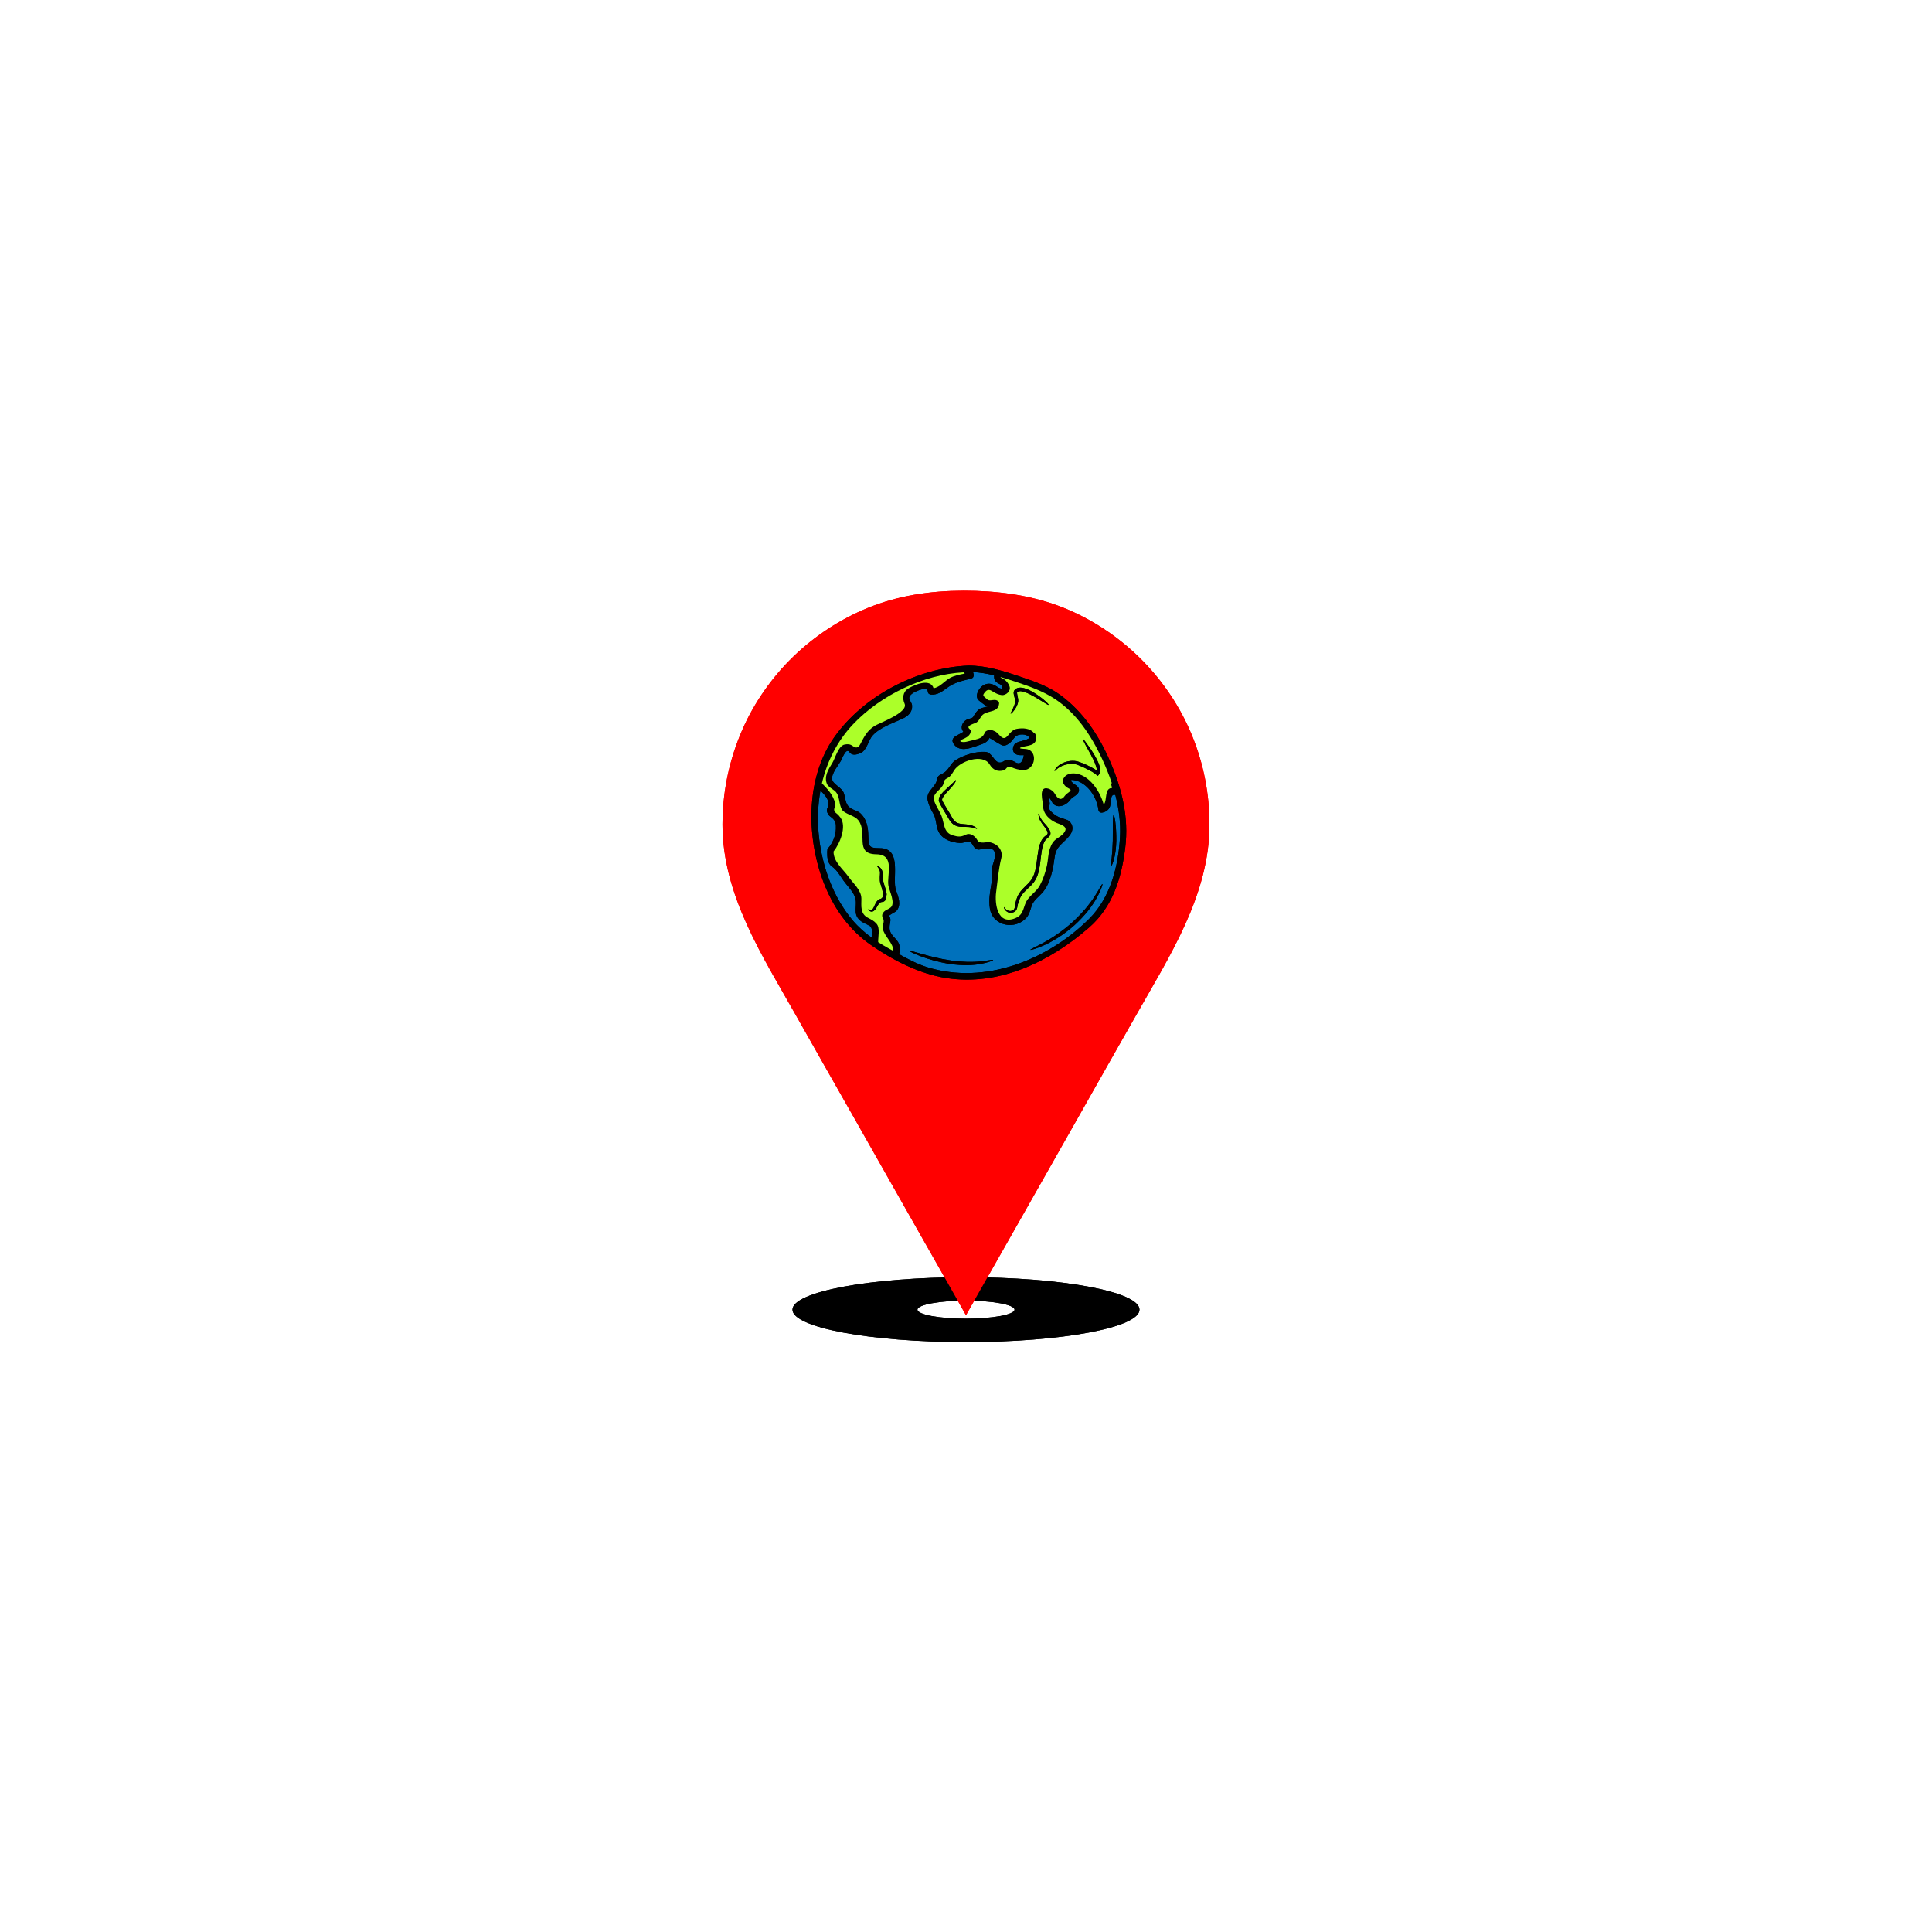 <svg xmlns="http://www.w3.org/2000/svg" xmlns:xlink="http://www.w3.org/1999/xlink" width="500" viewBox="0 0 375 375" height="500" preserveAspectRatio="xMidYMid meet"><defs><clipPath id="7293b88510"><path d="M 153 247 L 222 247 L 222 260.613 L 153 260.613 Z M 153 247 " clip-rule="nonzero"></path></clipPath><clipPath id="d560355445"><path d="M 140.234 114.363 L 234.734 114.363 L 234.734 256 L 140.234 256 Z M 140.234 114.363 " clip-rule="nonzero"></path></clipPath><clipPath id="2a0e405372"><path d="M 153 247 L 222 247 L 222 260.613 L 153 260.613 Z M 153 247 " clip-rule="nonzero"></path></clipPath><clipPath id="fecedfc081"><path d="M 140.234 114.363 L 234.734 114.363 L 234.734 256 L 140.234 256 Z M 140.234 114.363 " clip-rule="nonzero"></path></clipPath><clipPath id="9461ad990b"><path d="M 157 129.199 L 219 129.199 L 219 191 L 157 191 Z M 157 129.199 " clip-rule="nonzero"></path></clipPath><clipPath id="1cc4d28923"><path d="M 157 129.199 L 219 129.199 L 219 191 L 157 191 Z M 157 129.199 " clip-rule="nonzero"></path></clipPath></defs><rect x="-37.5" width="450" fill="#ffffff" y="-37.5" height="450" fill-opacity="1"></rect><rect x="-37.5" width="450" fill="#ffffff" y="-37.5" height="450" fill-opacity="1"></rect><g clip-path="url(#7293b88510)"><path fill="#000000" d="M 187.496 247.906 C 168.895 247.906 153.82 250.734 153.82 254.203 C 153.82 257.672 168.895 260.5 187.496 260.5 C 206.098 260.5 221.172 257.672 221.172 254.203 C 221.172 250.703 206.098 247.906 187.496 247.906 Z M 187.496 255.953 C 182.277 255.953 178.078 255.164 178.078 254.203 C 178.078 253.242 182.309 252.453 187.496 252.453 C 192.715 252.453 196.914 253.242 196.914 254.203 C 196.914 255.164 192.715 255.953 187.496 255.953 Z M 187.496 255.953 " fill-opacity="1" fill-rule="nonzero"></path></g><g clip-path="url(#d560355445)"><path fill="#ff0000" d="M 231.289 142.566 C 229.074 137.23 225.809 132.332 221.727 128.191 C 217.672 124.082 212.832 120.727 207.527 118.426 C 201.844 115.945 195.633 114.895 189.449 114.691 C 183.035 114.488 176.562 115.102 170.469 117.23 C 164.988 119.152 159.914 122.156 155.543 126.004 C 151.199 129.824 147.613 134.488 145.016 139.648 C 142.363 145.016 140.762 150.844 140.352 156.793 C 140.266 157.871 140.234 158.949 140.234 160.031 C 140.234 173.645 147.961 185.512 154.434 196.969 C 158.078 203.414 161.723 209.855 165.398 216.301 C 169.246 223.066 173.094 229.859 176.914 236.621 C 179.742 241.578 182.539 246.562 185.367 251.52 C 186.07 252.773 186.797 254.027 187.496 255.281 C 188.195 254.027 188.926 252.773 189.625 251.52 C 192.453 246.562 195.254 241.578 198.082 236.621 C 201.93 229.859 205.777 223.066 209.598 216.301 C 213.242 209.855 216.887 203.414 220.559 196.969 C 227.031 185.539 234.758 173.676 234.758 160.031 C 234.758 154.051 233.594 148.105 231.289 142.566 Z M 187.496 189.621 C 171.93 189.621 159.273 177 159.273 161.398 C 159.273 145.832 171.898 133.176 187.496 133.176 C 203.066 133.176 215.719 145.801 215.719 161.398 C 215.719 177 203.066 189.621 187.496 189.621 Z M 187.496 189.621 " fill-opacity="1" fill-rule="nonzero"></path></g><g clip-path="url(#2a0e405372)"><path fill="#000000" d="M 187.496 247.906 C 168.895 247.906 153.82 250.734 153.82 254.203 C 153.82 257.672 168.895 260.5 187.496 260.5 C 206.098 260.5 221.172 257.672 221.172 254.203 C 221.172 250.703 206.098 247.906 187.496 247.906 Z M 187.496 255.953 C 182.277 255.953 178.078 255.164 178.078 254.203 C 178.078 253.242 182.309 252.453 187.496 252.453 C 192.715 252.453 196.914 253.242 196.914 254.203 C 196.914 255.164 192.715 255.953 187.496 255.953 Z M 187.496 255.953 " fill-opacity="1" fill-rule="nonzero"></path></g><g clip-path="url(#fecedfc081)"><path fill="#ff0000" d="M 231.289 142.566 C 229.074 137.23 225.809 132.332 221.727 128.191 C 217.672 124.082 212.832 120.727 207.527 118.426 C 201.844 115.945 195.633 114.895 189.449 114.691 C 183.035 114.488 176.562 115.102 170.469 117.23 C 164.988 119.152 159.914 122.156 155.543 126.004 C 151.199 129.824 147.613 134.488 145.016 139.648 C 142.363 145.016 140.762 150.844 140.352 156.793 C 140.266 157.871 140.234 158.949 140.234 160.031 C 140.234 173.645 147.961 185.512 154.434 196.969 C 158.078 203.414 161.723 209.855 165.398 216.301 C 169.246 223.066 173.094 229.859 176.914 236.621 C 179.742 241.578 182.539 246.562 185.367 251.52 C 186.07 252.773 186.797 254.027 187.496 255.281 C 188.195 254.027 188.926 252.773 189.625 251.52 C 192.453 246.562 195.254 241.578 198.082 236.621 C 201.93 229.859 205.777 223.066 209.598 216.301 C 213.242 209.855 216.887 203.414 220.559 196.969 C 227.031 185.539 234.758 173.676 234.758 160.031 C 234.758 154.051 233.594 148.105 231.289 142.566 Z M 187.496 189.621 C 171.93 189.621 159.273 177 159.273 161.398 C 159.273 145.832 171.898 133.176 187.496 133.176 C 203.066 133.176 215.719 145.801 215.719 161.398 C 215.719 177 203.066 189.621 187.496 189.621 Z M 187.496 189.621 " fill-opacity="1" fill-rule="nonzero"></path></g><g clip-path="url(#9461ad990b)"><path fill="#000000" d="M 205.855 134.941 C 203.508 133.207 200.84 132.301 198.109 131.371 C 194.812 130.254 191.5 129.195 187.984 129.188 C 178.105 129.598 167.605 135.035 161.914 143.121 C 156.176 151.273 156.504 163.215 160.191 172.09 C 162.09 176.656 165.016 180.637 169.109 183.461 C 173.383 186.414 178.477 189.023 183.645 189.828 C 193.965 191.441 203.812 186.641 211.383 180.031 C 215.984 176.016 217.68 170.453 218.406 164.543 C 219.137 158.621 217.762 153.074 215.402 147.637 C 213.25 142.688 210.25 138.184 205.855 134.941 " fill-opacity="1" fill-rule="nonzero"></path></g><path fill="#0071bc" d="M 168.754 179.68 C 169.387 180.031 169.332 181.141 169.266 182.062 C 167.891 181.074 166.617 179.957 165.504 178.641 C 161.766 174.207 159.676 168.414 158.996 162.723 C 158.625 159.621 158.699 156.48 159.246 153.445 C 160.188 154.359 161.234 155.551 160.672 156.68 C 160.391 157.246 160.488 157.617 160.789 158.105 C 160.922 158.324 161.141 158.477 161.34 158.629 C 162.254 159.324 162.273 159.898 162.246 160.898 C 162.211 162.211 161.609 163.66 160.746 164.633 C 160.609 164.785 160.57 164.953 160.59 165.109 C 160.578 165.16 160.566 165.215 160.566 165.27 C 160.543 166.266 160.578 167.551 161.484 168.184 C 162.422 168.832 163.059 169.973 163.699 170.891 C 164.391 171.871 165.457 172.887 165.906 173.988 C 166.59 175.648 165.352 177.285 166.941 178.66 C 167.453 179.105 168.168 179.352 168.754 179.68 " fill-opacity="1" fill-rule="nonzero"></path><path fill="#0071bc" d="M 190.422 187.082 C 191.926 186.805 192.793 186.398 192.766 186.328 C 192.734 186.219 191.828 186.449 190.355 186.602 C 189.984 186.641 189.582 186.676 189.145 186.688 C 188.711 186.715 188.242 186.699 187.75 186.703 C 186.773 186.672 185.699 186.59 184.574 186.43 C 182.332 186.102 180.332 185.566 178.895 185.156 C 177.461 184.746 176.562 184.465 176.527 184.559 C 176.496 184.645 177.32 185.078 178.742 185.617 C 180.156 186.152 182.172 186.77 184.477 187.113 C 185.625 187.273 186.742 187.34 187.75 187.336 C 188.258 187.32 188.734 187.312 189.184 187.254 C 189.629 187.223 190.043 187.152 190.422 187.082 Z M 212.891 174.238 C 213.762 172.672 214.051 171.621 213.98 171.586 C 213.879 171.535 213.418 172.543 212.473 173.988 C 212.355 174.172 212.227 174.363 212.098 174.555 C 211.961 174.75 211.809 174.949 211.66 175.152 C 211.367 175.57 211.008 175.984 210.652 176.43 C 209.902 177.297 209.031 178.211 208.051 179.102 C 207.059 179.98 206.051 180.746 205.105 181.406 C 204.629 181.719 204.18 182.035 203.734 182.289 C 203.516 182.422 203.301 182.551 203.102 182.676 C 202.895 182.789 202.691 182.898 202.5 183.004 C 200.969 183.84 199.957 184.25 199.996 184.359 C 200.02 184.43 201.098 184.18 202.719 183.438 C 202.922 183.344 203.133 183.246 203.355 183.141 C 203.566 183.027 203.789 182.906 204.02 182.785 C 204.488 182.543 204.961 182.242 205.465 181.934 C 206.449 181.289 207.492 180.52 208.512 179.613 C 209.52 178.699 210.402 177.75 211.148 176.836 C 211.5 176.363 211.852 175.926 212.129 175.484 C 212.273 175.262 212.414 175.051 212.543 174.848 C 212.668 174.637 212.781 174.434 212.891 174.238 Z M 216.676 163.164 C 216.703 160.395 216.336 158.195 216.164 158.207 C 215.957 158.219 216.012 160.445 215.992 163.152 C 215.957 164.504 215.871 165.719 215.77 166.598 C 215.66 167.477 215.586 168.031 215.688 168.059 C 215.77 168.082 216.012 167.566 216.246 166.684 C 216.484 165.805 216.645 164.547 216.676 163.164 Z M 216.484 154.297 C 217.176 156.98 217.547 159.738 217.391 162.492 C 217.066 168.176 215.527 174.234 211.41 178.336 C 203.395 186.32 191.195 191.195 180.016 187.746 C 178.109 187.156 176.277 186.191 174.496 185.199 C 174.762 184.496 174.766 183.871 174.426 183.082 C 174.199 182.559 173.691 182.102 173.324 181.676 C 172.461 180.68 172.613 179.926 172.824 178.746 C 172.879 178.414 172.77 178.051 172.566 177.785 C 172.473 177.668 173.777 177.012 173.922 176.875 C 175.055 175.746 174.363 174.035 173.91 172.793 C 173.109 170.598 175.09 164.98 171.148 164.645 C 170.074 164.547 168.703 164.863 168.59 163.43 C 168.535 162.676 168.559 161.922 168.477 161.168 C 168.348 159.941 167.922 158.688 166.992 157.855 C 166.641 157.539 166.176 157.387 165.754 157.207 C 163.984 156.48 164.246 155.383 163.797 153.977 C 163.438 152.855 161.609 152.23 161.512 151.219 C 161.398 150.062 162.73 148.566 163.262 147.594 C 163.461 147.227 164.25 145.016 164.887 145.992 C 165.387 146.758 166.379 146.453 167.059 146.156 C 168.277 145.613 168.547 143.66 169.383 142.746 C 170.797 141.18 173.293 140.371 175.176 139.496 C 176.242 139 177.113 138.211 177.035 136.969 C 176.973 135.98 175.633 135.492 177.375 134.414 C 177.672 134.234 180.027 133.086 180.086 134.207 C 180.102 134.562 180.352 134.793 180.699 134.816 C 181.902 134.918 182.809 134.273 183.734 133.578 C 185.316 132.395 186.695 132.188 188.551 131.688 C 188.906 131.59 189.023 131.262 188.98 130.934 C 188.957 130.75 188.91 130.594 188.855 130.441 C 190.254 130.52 191.621 130.754 192.961 131.086 C 192.895 131.969 193.184 132.379 194.121 132.824 C 194.453 132.957 194.555 133.246 194.434 133.695 C 194.148 133.641 193.895 133.539 193.664 133.375 C 193.355 133.195 193.062 132.984 192.727 132.863 C 192.031 132.605 191.465 132.668 190.828 133.035 C 190.016 133.496 189.066 135.16 190.004 135.957 C 190.375 136.277 190.781 136.57 191.18 136.859 C 191.406 137.027 191.629 137.078 191.84 137.086 C 191.285 137.262 190.613 137.391 190.371 137.496 C 189.75 137.777 189.215 138.52 188.926 139.105 C 188.754 139.453 188.074 139.48 187.75 139.633 C 187.426 139.797 187.117 140.02 186.926 140.34 C 186.547 140.98 186.598 141.547 187 142.039 C 186.191 142.672 184.188 143.047 185.125 144.414 C 186.363 146.23 188.785 145.031 190.492 144.473 C 191.137 144.262 191.773 143.875 192.039 143.227 C 192.105 143.227 194.234 144.621 194.621 144.695 C 195.176 144.797 195.641 144.488 196.047 144.156 C 196.406 143.855 196.68 143.398 196.992 143.051 C 197.582 142.398 199.305 142.332 199.805 143.18 C 199.5 143.754 197.348 143.855 196.941 144.434 C 196.336 145.301 196.539 146.309 197.617 146.539 C 197.871 146.594 198.148 146.582 198.406 146.578 C 198.512 146.578 198.617 146.578 198.727 146.578 C 198.48 148.109 197.867 148.531 196.879 147.84 C 196.43 147.609 195.59 147.242 195.098 147.594 C 192.996 149.113 192.973 146.004 191.18 145.934 C 189.285 145.867 187.129 146.555 185.523 147.52 C 184.52 148.129 184.199 149.363 183.266 149.973 C 182.77 150.305 181.977 150.473 181.895 151.176 C 181.703 152.883 179.613 153.473 180.086 155.441 C 180.305 156.371 180.727 157.172 181.191 158 C 181.809 159.117 181.637 160.398 182.195 161.469 C 182.984 162.98 184.742 163.535 186.363 163.625 C 187.316 163.68 188.129 162.75 188.82 164.027 C 189.059 164.473 189.465 164.969 190.051 164.895 C 190.559 164.832 191.121 164.734 191.625 164.691 C 194.008 164.484 192.918 167.152 192.668 167.969 C 192.344 169.027 192.648 170.156 192.477 171.238 C 192.199 172.984 191.859 174.566 192.137 176.344 C 192.664 179.797 197.117 180.574 199.254 178.094 C 199.785 177.477 199.988 176.605 200.23 175.848 C 200.605 174.688 201.836 173.93 202.57 172.973 C 204.004 171.102 204.43 168.402 204.742 166.137 C 205.023 164.082 206.812 163.461 207.816 161.867 C 208.336 161.039 208.273 160.121 207.594 159.453 C 207.211 159.074 206.402 158.941 205.922 158.77 C 205.367 158.566 204.855 158.27 204.406 157.887 C 202.988 156.73 204 156.57 203.68 155.539 C 203.25 154.184 203.883 155.047 204.168 155.621 C 204.352 156.008 204.703 156.312 205.117 156.43 C 206.035 156.68 207.199 156.02 207.691 155.293 C 208.215 154.52 209.453 154.355 209.426 153.273 C 209.418 152.93 209.16 152.672 208.91 152.469 C 208.891 152.453 206.871 151.156 208.461 151.426 C 211.039 151.855 212.906 154.738 213.191 157.133 C 213.238 157.543 213.543 157.805 213.965 157.719 C 214.676 157.586 215.266 157.18 215.473 156.453 C 215.684 155.719 215.441 153.988 216.484 154.297 " fill-opacity="1" fill-rule="nonzero"></path><g clip-path="url(#1cc4d28923)"><path fill="#000000" d="M 169.266 182.062 C 169.332 181.141 169.387 180.031 168.754 179.68 C 168.168 179.352 167.453 179.105 166.941 178.66 C 165.352 177.285 166.59 175.648 165.906 173.988 C 165.457 172.887 164.391 171.871 163.699 170.891 C 163.059 169.973 162.422 168.832 161.484 168.184 C 160.578 167.551 160.543 166.266 160.566 165.27 C 160.566 165.215 160.578 165.16 160.59 165.109 C 160.57 164.953 160.609 164.785 160.746 164.633 C 161.609 163.66 162.211 162.211 162.246 160.898 C 162.273 159.898 162.254 159.324 161.34 158.629 C 161.141 158.477 160.922 158.324 160.789 158.105 C 160.488 157.617 160.391 157.246 160.672 156.68 C 161.234 155.551 160.188 154.359 159.246 153.445 C 158.699 156.48 158.625 159.621 158.996 162.723 C 159.676 168.414 161.766 174.207 165.504 178.641 C 166.617 179.957 167.891 181.074 169.266 182.062 Z M 187.262 130.738 C 187.176 130.652 187.094 130.5 187.008 130.5 C 179.238 130.906 170.918 134.961 165.602 140.559 C 162.512 143.816 160.531 147.789 159.535 152.043 C 160.688 153.191 161.703 154.309 162.113 155.938 C 162.289 156.652 161.418 157.16 162.332 157.859 C 162.68 158.121 162.895 158.363 163.145 158.715 C 164.387 160.461 163.012 163.742 161.793 165.281 C 161.762 167.281 163.652 168.691 164.762 170.27 C 165.641 171.52 167.184 172.77 167.195 174.43 C 167.203 175.852 166.914 177.375 168.523 178.176 C 169.148 178.48 169.684 178.781 170.141 179.305 C 170.855 180.125 170.434 181.801 170.449 182.867 C 171.117 183.297 171.809 183.703 172.508 184.094 C 172.793 184.246 173.078 184.406 173.359 184.562 C 173.492 183.121 171.578 181.68 171.34 180.219 C 171.227 179.527 171.773 178.914 171.387 178.254 C 171.23 177.984 171.164 177.652 171.301 177.371 C 171.68 176.605 172.223 176.645 172.855 176.16 C 173.883 175.371 172.605 172.879 172.441 171.902 C 172.09 169.824 173.812 165.863 170.098 165.816 C 165.754 165.766 168.48 161.758 166.641 159.266 C 165.98 158.371 164.555 158.156 163.695 157.461 C 163.266 157.113 163.066 156.285 162.973 155.793 C 162.805 154.934 162.695 154.027 161.961 153.453 C 161.602 153.176 160.758 152.691 160.543 152.23 C 159.871 150.766 160.793 149.316 161.562 148.074 C 162.102 147.207 162.734 144.73 163.957 144.512 C 164.531 144.41 164.961 144.414 165.453 144.758 C 166.082 145.203 166.535 145.312 167.016 144.379 C 167.754 142.957 168.316 141.828 169.711 140.93 C 170.684 140.309 176.348 138.32 175.582 136.59 C 175.121 135.555 175.219 134.309 176.297 133.641 C 177.641 132.816 180.598 131.641 181.207 133.578 C 182.465 133.395 183.34 132.148 184.438 131.566 C 185.328 131.094 186.293 130.938 187.262 130.738 Z M 215.855 152.938 C 215.82 152.812 215.785 152.684 215.754 152.559 C 215.66 152.34 215.691 152.137 215.789 151.969 C 215.246 150.34 214.594 148.746 213.875 147.211 C 211.801 142.777 208.945 138.426 204.777 135.68 C 202.383 134.102 199.793 133.223 197.094 132.316 C 196.129 132 195.164 131.691 194.195 131.414 C 194.27 131.645 194.535 131.574 194.922 131.875 C 195.41 132.246 195.715 132.629 195.938 133.203 C 196.281 134.082 195.273 135.016 194.434 134.918 C 193.785 134.84 193.34 134.602 192.781 134.273 C 192.34 134.008 191.84 133.645 191.324 134.191 C 191.148 134.379 190.637 134.914 190.961 135.164 C 191.188 135.348 191.664 135.879 191.941 135.918 C 192.469 136 192.867 135.746 193.418 135.918 C 193.508 135.945 193.574 135.984 193.629 136.027 C 193.816 136.109 193.953 136.285 193.926 136.562 C 193.762 138.215 192.102 137.91 190.992 138.551 C 190.324 138.941 190.184 139.789 189.578 140.199 C 189.125 140.504 187.336 140.824 188.219 141.523 C 188.438 141.707 188.469 141.926 188.387 142.117 C 188.383 142.199 188.363 142.285 188.316 142.367 C 187.996 142.977 187.473 143.215 186.863 143.48 C 185.719 143.977 186.961 144.145 187.621 143.965 C 188.105 143.84 188.605 143.742 189.09 143.613 C 189.941 143.383 190.645 143.262 191.062 142.398 C 191.156 142.203 191.223 142.012 191.418 141.898 C 192.027 141.547 192.559 141.664 193.164 141.973 C 194.047 142.422 194.57 144.066 195.641 142.758 C 196.078 142.215 196.609 141.602 197.344 141.473 C 198.477 141.273 199.879 141.312 200.637 142.223 C 200.805 142.277 200.949 142.402 201.016 142.613 C 201.273 143.43 201.094 144.188 200.242 144.539 C 199.633 144.793 198.988 144.82 198.355 145.008 C 197.312 145.312 198.719 145.355 199.012 145.371 C 201.555 145.512 201.07 149.539 198.574 149.461 C 197.703 149.434 197.047 149.234 196.258 148.895 C 195.414 148.523 195.383 149.379 194.805 149.527 C 193.598 149.84 192.727 149.441 192.082 148.371 C 190.789 146.223 186.289 147.688 185.164 149.586 C 184.836 150.137 184.488 150.734 183.883 151.031 C 183.008 151.461 183.359 151.805 182.988 152.457 C 182.359 153.551 180.805 154.055 181.383 155.605 C 181.754 156.598 182.402 157.453 182.773 158.438 C 183.305 159.832 183.129 161.625 184.941 162.141 C 185.848 162.402 186.449 162.512 187.352 162.062 C 187.547 161.961 187.785 161.875 188.004 161.875 C 188.703 161.875 189.371 162.473 189.688 163.051 C 190.184 163.969 191.445 163.297 192.293 163.52 C 193.723 163.887 194.73 165.07 194.34 166.613 C 193.801 168.762 193.648 170.945 193.348 173.156 C 193.043 175.395 193.602 179.672 197.094 178.207 C 198.914 177.445 198.512 175.805 199.508 174.512 C 200.227 173.57 201.266 172.918 201.832 171.852 C 202.48 170.637 202.934 169.297 203.219 167.949 C 203.445 166.906 203.43 165.742 203.777 164.73 C 204.078 163.848 204.457 163.195 205.266 162.688 C 205.852 162.32 206.457 161.902 206.758 161.246 C 207.172 160.328 205.586 159.945 205.109 159.746 C 203.707 159.16 202.43 157.957 202.457 156.344 C 202.473 155.738 201.441 152.512 203.438 153.059 C 203.98 153.203 204.5 153.621 204.773 154.109 C 205.281 155.027 205.945 155.578 206.738 154.402 C 207.082 153.906 208.273 153.469 207.594 153.121 C 207.102 152.871 206.715 152.625 206.449 152.133 C 205.945 151.191 206.887 150.309 207.73 150.168 C 210.926 149.648 213.492 153.348 214.234 156.188 C 214.969 155.266 214.309 152.977 215.855 152.938 Z M 217.391 162.492 C 217.547 159.738 217.176 156.98 216.484 154.297 C 215.441 153.988 215.684 155.719 215.473 156.453 C 215.266 157.18 214.676 157.586 213.965 157.719 C 213.543 157.805 213.238 157.543 213.191 157.133 C 212.906 154.738 211.039 151.855 208.461 151.426 C 206.871 151.156 208.891 152.453 208.91 152.469 C 209.16 152.672 209.418 152.93 209.426 153.273 C 209.453 154.355 208.215 154.52 207.691 155.293 C 207.199 156.02 206.035 156.68 205.117 156.43 C 204.703 156.312 204.352 156.008 204.168 155.621 C 203.883 155.047 203.25 154.184 203.68 155.539 C 204 156.57 202.988 156.73 204.406 157.887 C 204.855 158.27 205.367 158.566 205.922 158.77 C 206.402 158.941 207.211 159.074 207.594 159.453 C 208.273 160.121 208.336 161.039 207.816 161.867 C 206.812 163.461 205.023 164.082 204.742 166.137 C 204.43 168.402 204.004 171.102 202.57 172.973 C 201.836 173.93 200.605 174.688 200.23 175.848 C 199.988 176.605 199.785 177.477 199.254 178.094 C 197.117 180.574 192.664 179.797 192.137 176.344 C 191.859 174.566 192.199 172.984 192.477 171.238 C 192.648 170.156 192.344 169.027 192.668 167.969 C 192.918 167.152 194.008 164.484 191.625 164.691 C 191.121 164.734 190.559 164.832 190.051 164.895 C 189.465 164.969 189.059 164.473 188.82 164.027 C 188.129 162.75 187.316 163.68 186.363 163.625 C 184.742 163.535 182.984 162.98 182.195 161.469 C 181.637 160.398 181.809 159.117 181.191 158 C 180.727 157.172 180.305 156.371 180.086 155.441 C 179.613 153.473 181.703 152.883 181.895 151.176 C 181.977 150.473 182.77 150.305 183.266 149.973 C 184.199 149.363 184.52 148.129 185.523 147.52 C 187.129 146.555 189.285 145.867 191.18 145.934 C 192.973 146.004 192.996 149.113 195.098 147.594 C 195.59 147.242 196.43 147.609 196.879 147.84 C 197.867 148.531 198.48 148.109 198.727 146.578 C 198.617 146.578 198.512 146.578 198.406 146.578 C 198.148 146.582 197.871 146.594 197.617 146.539 C 196.539 146.309 196.336 145.301 196.941 144.434 C 197.348 143.855 199.5 143.754 199.805 143.18 C 199.305 142.332 197.582 142.398 196.992 143.051 C 196.68 143.398 196.406 143.855 196.047 144.156 C 195.641 144.488 195.176 144.797 194.621 144.695 C 194.234 144.621 192.105 143.227 192.039 143.227 C 191.773 143.875 191.137 144.262 190.492 144.473 C 188.785 145.031 186.363 146.23 185.125 144.414 C 184.188 143.047 186.191 142.672 187 142.039 C 186.598 141.547 186.547 140.98 186.926 140.34 C 187.117 140.02 187.426 139.797 187.75 139.633 C 188.074 139.48 188.754 139.453 188.926 139.105 C 189.215 138.52 189.75 137.777 190.371 137.496 C 190.613 137.391 191.285 137.262 191.84 137.086 C 191.629 137.078 191.406 137.027 191.18 136.859 C 190.781 136.57 190.375 136.277 190.004 135.957 C 189.066 135.16 190.016 133.496 190.828 133.035 C 191.465 132.668 192.031 132.605 192.727 132.863 C 193.062 132.984 193.355 133.195 193.664 133.375 C 193.895 133.539 194.148 133.641 194.434 133.695 C 194.555 133.246 194.453 132.957 194.121 132.824 C 193.184 132.379 192.895 131.969 192.961 131.086 C 191.621 130.754 190.254 130.52 188.855 130.441 C 188.91 130.594 188.957 130.75 188.98 130.934 C 189.023 131.262 188.906 131.59 188.551 131.688 C 186.695 132.188 185.316 132.395 183.734 133.578 C 182.809 134.273 181.902 134.918 180.699 134.816 C 180.352 134.793 180.102 134.562 180.086 134.207 C 180.027 133.086 177.672 134.234 177.375 134.414 C 175.633 135.492 176.973 135.98 177.035 136.969 C 177.113 138.211 176.242 139 175.176 139.496 C 173.293 140.371 170.797 141.18 169.383 142.746 C 168.547 143.66 168.277 145.613 167.059 146.156 C 166.379 146.453 165.387 146.758 164.887 145.992 C 164.25 145.016 163.461 147.227 163.262 147.594 C 162.73 148.566 161.398 150.062 161.512 151.219 C 161.609 152.23 163.438 152.855 163.797 153.977 C 164.246 155.383 163.984 156.48 165.754 157.207 C 166.176 157.387 166.641 157.539 166.992 157.855 C 167.922 158.688 168.348 159.941 168.477 161.168 C 168.559 161.922 168.535 162.676 168.59 163.43 C 168.703 164.863 170.074 164.547 171.148 164.645 C 175.09 164.98 173.109 170.598 173.91 172.793 C 174.363 174.035 175.055 175.746 173.922 176.875 C 173.777 177.012 172.473 177.668 172.566 177.785 C 172.77 178.051 172.879 178.414 172.824 178.746 C 172.613 179.926 172.461 180.68 173.324 181.676 C 173.691 182.102 174.199 182.559 174.426 183.082 C 174.766 183.871 174.762 184.496 174.496 185.199 C 176.277 186.191 178.109 187.156 180.016 187.746 C 191.195 191.195 203.395 186.32 211.41 178.336 C 215.527 174.234 217.066 168.176 217.391 162.492 Z M 215.402 147.637 C 217.762 153.074 219.137 158.621 218.406 164.543 C 217.68 170.453 215.984 176.016 211.383 180.031 C 203.812 186.641 193.965 191.441 183.645 189.828 C 178.477 189.023 173.383 186.414 169.109 183.461 C 165.016 180.637 162.09 176.656 160.191 172.09 C 156.504 163.215 156.176 151.273 161.914 143.121 C 167.605 135.035 178.105 129.598 187.984 129.188 C 191.5 129.195 194.812 130.254 198.109 131.371 C 200.84 132.301 203.508 133.207 205.855 134.941 C 210.25 138.184 213.25 142.688 215.402 147.637 " fill-opacity="1" fill-rule="nonzero"></path></g><path fill="#000000" d="M 216.164 158.207 C 216.336 158.195 216.703 160.395 216.676 163.164 C 216.645 164.547 216.484 165.805 216.246 166.684 C 216.012 167.566 215.77 168.082 215.688 168.059 C 215.586 168.031 215.66 167.477 215.77 166.598 C 215.871 165.719 215.957 164.504 215.992 163.152 C 216.012 160.445 215.957 158.219 216.164 158.207 " fill-opacity="1" fill-rule="nonzero"></path><path fill="#acff29" d="M 189.625 160.859 C 189.641 160.82 189.504 160.664 189.168 160.465 C 188.824 160.254 188.27 160.078 187.574 160.02 C 186.898 159.938 186.078 159.988 185.48 159.527 C 185.18 159.301 184.922 158.965 184.727 158.559 C 184.504 158.117 184.223 157.684 183.961 157.25 C 183.695 156.82 183.434 156.395 183.203 155.988 C 183.094 155.785 182.98 155.582 182.906 155.391 L 182.855 155.266 C 182.852 155.254 182.844 155.246 182.84 155.234 L 182.828 155.234 L 182.859 155.219 C 182.871 155.164 182.875 155.098 182.879 155.055 C 182.898 155.027 182.91 155 182.918 154.969 C 183.047 154.656 183.328 154.316 183.566 154.027 C 183.82 153.738 184.066 153.469 184.293 153.223 C 184.746 152.734 185.105 152.312 185.316 151.98 C 185.527 151.656 185.574 151.434 185.531 151.418 C 185.484 151.395 185.367 151.559 185.105 151.812 C 184.844 152.074 184.445 152.43 183.949 152.879 C 183.699 153.105 183.43 153.359 183.141 153.645 C 183.004 153.789 182.859 153.945 182.719 154.121 C 182.582 154.301 182.445 154.48 182.328 154.738 C 182.301 154.809 182.273 154.887 182.254 154.965 C 182.238 155.027 182.238 155.074 182.23 155.137 L 182.234 155.176 L 182.258 155.223 L 182.258 155.227 L 182.234 155.234 L 182.211 155.25 L 182.215 155.289 C 182.219 155.332 182.223 155.379 182.234 155.422 C 182.25 155.492 182.27 155.562 182.293 155.625 C 182.383 155.875 182.496 156.086 182.609 156.309 C 182.848 156.746 183.105 157.176 183.375 157.613 C 183.645 158.055 183.902 158.457 184.129 158.871 C 184.359 159.324 184.691 159.75 185.105 160.043 C 185.527 160.34 186.02 160.449 186.434 160.48 C 186.855 160.516 187.223 160.496 187.551 160.504 C 188.203 160.5 188.719 160.594 189.055 160.707 C 189.402 160.82 189.602 160.906 189.625 160.859 Z M 203.719 162.27 C 203.848 162.113 203.914 161.867 203.891 161.668 C 203.844 161.273 203.668 161.02 203.512 160.785 C 203.367 160.559 203.199 160.348 203.035 160.148 C 202.871 159.969 202.719 159.797 202.578 159.641 C 202.301 159.324 202.102 159.035 201.973 158.77 C 201.836 158.512 201.758 158.297 201.695 158.152 C 201.633 158.008 201.59 157.934 201.566 157.934 C 201.539 157.941 201.539 158.031 201.562 158.188 C 201.582 158.348 201.621 158.582 201.73 158.879 C 201.824 159.176 202.012 159.523 202.273 159.875 C 202.406 160.047 202.547 160.23 202.691 160.422 C 202.824 160.605 202.965 160.805 203.102 161.043 C 203.227 161.254 203.355 161.508 203.359 161.699 C 203.359 161.797 203.34 161.859 203.277 161.938 C 203.211 162.02 203.102 162.102 202.98 162.203 C 202.723 162.391 202.418 162.66 202.242 162.992 C 202.039 163.309 201.91 163.652 201.793 164.012 C 201.574 164.734 201.473 165.488 201.363 166.25 C 201.25 167.027 201.184 167.82 201.023 168.602 C 200.965 168.953 200.852 169.277 200.754 169.609 C 200.625 169.918 200.512 170.242 200.34 170.496 C 200.211 170.766 199.961 171.027 199.75 171.285 L 199.684 171.363 L 199.598 171.453 L 199.422 171.629 C 199.305 171.742 199.184 171.859 199.07 171.973 C 198.605 172.43 198.145 172.895 197.805 173.43 C 197.469 173.961 197.297 174.52 197.16 175.031 C 197.039 175.379 197.027 175.707 196.988 175.973 C 196.953 176.25 196.883 176.449 196.742 176.578 C 196.605 176.707 196.371 176.785 196.199 176.82 C 196.016 176.832 195.836 176.812 195.684 176.754 C 195.066 176.496 194.941 176.027 194.879 176.07 C 194.863 176.082 194.863 176.184 194.938 176.371 C 195.023 176.562 195.207 176.82 195.566 177.02 C 195.742 177.121 195.973 177.172 196.227 177.172 C 196.492 177.145 196.742 177.102 197.012 176.902 C 197.273 176.699 197.406 176.352 197.457 176.059 C 197.52 175.754 197.551 175.465 197.648 175.211 L 197.656 175.188 C 197.816 174.711 197.992 174.207 198.305 173.754 C 198.609 173.301 199.043 172.883 199.52 172.434 C 199.641 172.32 199.758 172.207 199.879 172.09 L 200.062 171.918 L 200.156 171.832 L 200.215 171.762 L 200.258 171.711 C 200.473 171.453 200.711 171.223 200.902 170.867 C 201.129 170.539 201.254 170.188 201.402 169.832 C 201.512 169.477 201.637 169.109 201.695 168.738 C 201.867 167.906 201.934 167.098 202.031 166.344 C 202.133 165.578 202.223 164.836 202.398 164.191 C 202.5 163.875 202.605 163.562 202.766 163.297 C 202.898 163.027 203.094 162.848 203.34 162.645 C 203.457 162.543 203.598 162.434 203.719 162.27 Z M 213.285 150.352 C 213.547 150.039 213.578 149.664 213.555 149.375 C 213.535 149.082 213.465 148.816 213.383 148.566 C 213.223 148.07 213.012 147.633 212.797 147.227 C 212.375 146.422 211.93 145.746 211.551 145.188 C 210.781 144.082 210.293 143.441 210.227 143.469 C 210.133 143.52 210.496 144.273 211.156 145.43 C 211.48 146.012 211.871 146.707 212.254 147.5 C 212.438 147.895 212.621 148.32 212.754 148.758 C 212.82 148.977 212.871 149.207 212.879 149.414 C 212.883 149.469 212.883 149.52 212.879 149.57 C 212.871 149.562 212.863 149.555 212.855 149.547 C 212.715 149.457 212.57 149.367 212.43 149.273 C 211.391 148.668 210.379 148.207 209.387 147.867 C 208.863 147.684 208.328 147.656 207.859 147.695 C 207.379 147.738 206.949 147.848 206.57 147.988 C 205.82 148.273 205.297 148.691 205.02 149.039 C 204.727 149.395 204.672 149.625 204.703 149.652 C 204.746 149.684 204.898 149.48 205.203 149.227 C 205.52 148.965 206.027 148.652 206.727 148.449 C 207.414 148.254 208.324 148.145 209.184 148.465 C 210.086 148.812 211.102 149.293 212.074 149.859 C 212.199 149.941 212.328 150.027 212.453 150.105 C 212.57 150.191 212.672 150.285 212.781 150.367 L 213.078 150.598 Z M 215.754 152.559 C 215.785 152.684 215.82 152.812 215.855 152.938 C 214.309 152.977 214.969 155.266 214.234 156.188 C 213.492 153.348 210.926 149.648 207.73 150.168 C 206.887 150.309 205.945 151.191 206.449 152.133 C 206.715 152.625 207.102 152.871 207.594 153.121 C 208.273 153.469 207.082 153.906 206.738 154.402 C 205.945 155.578 205.281 155.027 204.773 154.109 C 204.5 153.621 203.98 153.203 203.438 153.059 C 201.441 152.512 202.473 155.738 202.457 156.344 C 202.43 157.957 203.707 159.16 205.109 159.746 C 205.586 159.945 207.172 160.328 206.758 161.246 C 206.457 161.902 205.852 162.32 205.266 162.688 C 204.457 163.195 204.078 163.848 203.777 164.73 C 203.43 165.742 203.445 166.906 203.219 167.949 C 202.934 169.297 202.48 170.637 201.832 171.852 C 201.266 172.918 200.227 173.57 199.508 174.512 C 198.512 175.805 198.914 177.445 197.094 178.207 C 193.602 179.672 193.043 175.395 193.348 173.156 C 193.648 170.945 193.801 168.762 194.34 166.613 C 194.73 165.07 193.723 163.887 192.293 163.52 C 191.445 163.297 190.184 163.969 189.688 163.051 C 189.371 162.473 188.703 161.875 188.004 161.875 C 187.785 161.875 187.547 161.961 187.352 162.062 C 186.449 162.512 185.848 162.402 184.941 162.141 C 183.129 161.625 183.305 159.832 182.773 158.438 C 182.402 157.453 181.754 156.598 181.383 155.605 C 180.805 154.055 182.359 153.551 182.988 152.457 C 183.359 151.805 183.008 151.461 183.883 151.031 C 184.488 150.734 184.836 150.137 185.164 149.586 C 186.289 147.688 190.789 146.223 192.082 148.371 C 192.727 149.441 193.598 149.84 194.805 149.527 C 195.383 149.379 195.414 148.523 196.258 148.895 C 197.047 149.234 197.703 149.434 198.574 149.461 C 201.07 149.539 201.555 145.512 199.012 145.371 C 198.719 145.355 197.312 145.312 198.355 145.008 C 198.988 144.82 199.633 144.793 200.242 144.539 C 201.094 144.188 201.273 143.43 201.016 142.613 C 200.949 142.402 200.805 142.277 200.637 142.223 C 199.879 141.312 198.477 141.273 197.344 141.473 C 196.609 141.602 196.078 142.215 195.641 142.758 C 194.57 144.066 194.047 142.422 193.164 141.973 C 192.559 141.664 192.027 141.547 191.418 141.898 C 191.223 142.012 191.156 142.203 191.062 142.398 C 190.645 143.262 189.941 143.383 189.09 143.613 C 188.605 143.742 188.105 143.84 187.621 143.965 C 186.961 144.145 185.719 143.977 186.863 143.48 C 187.473 143.215 187.996 142.977 188.316 142.367 C 188.363 142.285 188.383 142.199 188.387 142.117 C 188.469 141.926 188.438 141.707 188.219 141.523 C 187.336 140.824 189.125 140.504 189.578 140.199 C 190.184 139.789 190.324 138.941 190.992 138.551 C 192.102 137.91 193.762 138.215 193.926 136.562 C 193.953 136.285 193.816 136.109 193.629 136.027 C 193.574 135.984 193.508 135.945 193.418 135.918 C 192.867 135.746 192.469 136 191.941 135.918 C 191.664 135.879 191.188 135.348 190.961 135.164 C 190.637 134.914 191.148 134.379 191.324 134.191 C 191.84 133.645 192.34 134.008 192.781 134.273 C 193.34 134.602 193.785 134.84 194.434 134.918 C 195.273 135.016 196.281 134.082 195.938 133.203 C 195.715 132.629 195.41 132.246 194.922 131.875 C 194.535 131.574 194.27 131.645 194.195 131.414 C 195.164 131.691 196.129 132 197.094 132.316 C 199.793 133.223 202.383 134.102 204.777 135.68 C 208.945 138.426 211.801 142.777 213.875 147.211 C 214.594 148.746 215.246 150.34 215.789 151.969 C 215.691 152.137 215.66 152.34 215.754 152.559 Z M 197.418 134.457 C 197.414 134.461 197.414 134.477 197.414 134.488 C 197.406 134.48 197.371 134.473 197.391 134.445 L 197.398 134.438 L 197.41 134.422 L 197.5 134.312 C 197.629 134.191 197.969 134.105 198.324 134.18 C 199.047 134.309 199.758 134.676 200.371 135.004 C 200.988 135.336 201.531 135.672 201.992 135.957 C 202.906 136.531 203.48 136.891 203.543 136.812 C 203.598 136.742 203.133 136.254 202.273 135.562 C 201.844 135.223 201.316 134.836 200.691 134.453 C 200.059 134.082 199.348 133.668 198.434 133.5 C 197.98 133.43 197.414 133.434 196.977 133.887 L 196.887 134 L 196.875 134.016 L 196.871 134.023 L 196.844 134.062 L 196.84 134.066 L 196.836 134.074 L 196.809 134.145 C 196.781 134.195 196.773 134.234 196.766 134.273 C 196.734 134.438 196.75 134.551 196.762 134.664 C 196.789 134.879 196.84 135.062 196.883 135.238 C 196.973 135.59 197.07 135.895 197.043 136.145 C 197.027 136.418 196.953 136.684 196.867 136.926 C 196.496 137.891 196.082 138.449 196.176 138.516 C 196.211 138.539 196.355 138.441 196.562 138.211 C 196.773 137.98 197.059 137.629 197.312 137.117 C 197.441 136.859 197.562 136.562 197.617 136.203 C 197.676 135.812 197.57 135.445 197.504 135.102 C 197.469 134.934 197.43 134.766 197.414 134.609 C 197.41 134.559 197.41 134.516 197.414 134.488 L 197.418 134.488 L 197.418 134.574 L 197.422 134.488 C 197.422 134.484 197.418 134.469 197.418 134.457 " fill-opacity="1" fill-rule="nonzero"></path><path fill="#000000" d="M 213.98 171.586 C 214.051 171.621 213.762 172.672 212.891 174.238 C 212.781 174.434 212.668 174.637 212.543 174.848 C 212.414 175.051 212.273 175.262 212.129 175.484 C 211.852 175.926 211.5 176.363 211.148 176.836 C 210.402 177.75 209.52 178.699 208.512 179.613 C 207.492 180.52 206.449 181.289 205.465 181.934 C 204.961 182.242 204.488 182.543 204.02 182.785 C 203.789 182.906 203.566 183.027 203.355 183.141 C 203.133 183.246 202.922 183.344 202.719 183.438 C 201.098 184.18 200.02 184.43 199.996 184.359 C 199.957 184.25 200.969 183.84 202.5 183.004 C 202.691 182.898 202.895 182.789 203.102 182.676 C 203.301 182.551 203.516 182.422 203.734 182.289 C 204.18 182.035 204.629 181.719 205.105 181.406 C 206.051 180.746 207.059 179.98 208.051 179.102 C 209.031 178.211 209.902 177.297 210.652 176.43 C 211.008 175.984 211.367 175.57 211.66 175.152 C 211.809 174.949 211.961 174.75 212.098 174.555 C 212.227 174.363 212.355 174.172 212.473 173.988 C 213.418 172.543 213.879 171.535 213.98 171.586 " fill-opacity="1" fill-rule="nonzero"></path><path fill="#000000" d="M 213.555 149.375 C 213.578 149.664 213.547 150.039 213.285 150.352 L 213.078 150.598 L 212.781 150.367 C 212.672 150.285 212.57 150.191 212.453 150.105 C 212.328 150.027 212.199 149.941 212.074 149.859 C 211.102 149.293 210.086 148.812 209.184 148.465 C 208.324 148.145 207.414 148.254 206.727 148.449 C 206.027 148.652 205.52 148.965 205.203 149.227 C 204.898 149.48 204.746 149.684 204.703 149.652 C 204.672 149.625 204.727 149.395 205.02 149.039 C 205.297 148.691 205.82 148.273 206.57 147.988 C 206.949 147.848 207.379 147.738 207.859 147.695 C 208.328 147.656 208.863 147.684 209.387 147.867 C 210.379 148.207 211.391 148.668 212.43 149.273 C 212.57 149.367 212.715 149.457 212.855 149.547 C 212.863 149.555 212.871 149.562 212.879 149.57 C 212.883 149.52 212.883 149.469 212.879 149.414 C 212.871 149.207 212.82 148.977 212.754 148.758 C 212.621 148.32 212.438 147.895 212.254 147.5 C 211.871 146.707 211.48 146.012 211.156 145.43 C 210.496 144.273 210.133 143.52 210.227 143.469 C 210.293 143.441 210.781 144.082 211.551 145.188 C 211.93 145.746 212.375 146.422 212.797 147.227 C 213.012 147.633 213.223 148.07 213.383 148.566 C 213.465 148.816 213.535 149.082 213.555 149.375 " fill-opacity="1" fill-rule="nonzero"></path><path fill="#000000" d="M 203.891 161.668 C 203.914 161.867 203.848 162.113 203.719 162.27 C 203.598 162.434 203.457 162.543 203.34 162.645 C 203.094 162.848 202.898 163.027 202.766 163.297 C 202.605 163.562 202.5 163.875 202.398 164.191 C 202.223 164.836 202.133 165.578 202.031 166.344 C 201.934 167.098 201.867 167.906 201.695 168.738 C 201.637 169.109 201.512 169.477 201.402 169.832 C 201.254 170.188 201.129 170.539 200.902 170.867 C 200.711 171.223 200.473 171.453 200.258 171.711 L 200.215 171.762 L 200.156 171.832 L 200.062 171.918 L 199.879 172.09 C 199.758 172.207 199.641 172.32 199.52 172.434 C 199.043 172.883 198.609 173.301 198.305 173.754 C 197.992 174.207 197.816 174.711 197.656 175.188 L 197.648 175.211 C 197.551 175.465 197.52 175.754 197.457 176.059 C 197.406 176.352 197.273 176.699 197.012 176.902 C 196.742 177.102 196.492 177.145 196.227 177.172 C 195.973 177.172 195.742 177.121 195.566 177.02 C 195.207 176.82 195.023 176.562 194.938 176.371 C 194.863 176.184 194.863 176.082 194.879 176.07 C 194.941 176.027 195.066 176.496 195.684 176.754 C 195.836 176.812 196.016 176.832 196.199 176.82 C 196.371 176.785 196.605 176.707 196.742 176.578 C 196.883 176.449 196.953 176.25 196.988 175.973 C 197.027 175.707 197.039 175.379 197.16 175.031 C 197.297 174.52 197.469 173.961 197.805 173.43 C 198.145 172.895 198.605 172.43 199.07 171.973 C 199.184 171.859 199.305 171.742 199.422 171.629 L 199.598 171.453 L 199.684 171.363 L 199.75 171.285 C 199.961 171.027 200.211 170.766 200.34 170.496 C 200.512 170.242 200.625 169.918 200.754 169.609 C 200.852 169.277 200.965 168.953 201.023 168.602 C 201.184 167.82 201.25 167.027 201.363 166.25 C 201.473 165.488 201.574 164.734 201.793 164.012 C 201.91 163.652 202.039 163.309 202.242 162.992 C 202.418 162.66 202.723 162.391 202.98 162.203 C 203.102 162.102 203.211 162.02 203.277 161.938 C 203.34 161.859 203.359 161.797 203.359 161.699 C 203.355 161.508 203.227 161.254 203.102 161.043 C 202.965 160.805 202.824 160.605 202.691 160.422 C 202.547 160.23 202.406 160.047 202.273 159.875 C 202.012 159.523 201.824 159.176 201.73 158.879 C 201.621 158.582 201.582 158.348 201.562 158.188 C 201.539 158.031 201.539 157.941 201.566 157.934 C 201.59 157.934 201.633 158.008 201.695 158.152 C 201.758 158.297 201.836 158.512 201.973 158.77 C 202.102 159.035 202.301 159.324 202.578 159.641 C 202.719 159.797 202.871 159.969 203.035 160.148 C 203.199 160.348 203.367 160.559 203.512 160.785 C 203.668 161.02 203.844 161.273 203.891 161.668 " fill-opacity="1" fill-rule="nonzero"></path><path fill="#000000" d="M 202.273 135.562 C 203.133 136.254 203.598 136.742 203.543 136.812 C 203.48 136.891 202.906 136.531 201.992 135.957 C 201.531 135.672 200.988 135.336 200.371 135.004 C 199.758 134.676 199.047 134.309 198.324 134.18 C 197.969 134.105 197.629 134.191 197.5 134.312 L 197.41 134.422 L 197.398 134.438 L 197.391 134.445 C 197.371 134.473 197.406 134.48 197.414 134.488 C 197.41 134.516 197.41 134.559 197.414 134.609 C 197.43 134.766 197.469 134.934 197.504 135.102 C 197.57 135.445 197.676 135.812 197.617 136.203 C 197.562 136.562 197.441 136.859 197.312 137.117 C 197.059 137.629 196.773 137.98 196.562 138.211 C 196.355 138.441 196.211 138.539 196.176 138.516 C 196.082 138.449 196.496 137.891 196.867 136.926 C 196.953 136.684 197.027 136.418 197.043 136.145 C 197.07 135.895 196.973 135.59 196.883 135.238 C 196.84 135.062 196.789 134.879 196.762 134.664 C 196.75 134.551 196.734 134.438 196.766 134.273 C 196.773 134.234 196.781 134.195 196.809 134.145 L 196.836 134.074 L 196.84 134.066 L 196.844 134.062 L 196.871 134.023 L 196.875 134.016 L 196.887 134 L 196.977 133.887 C 197.414 133.434 197.98 133.43 198.434 133.5 C 199.348 133.668 200.059 134.082 200.691 134.453 C 201.316 134.836 201.844 135.223 202.273 135.562 " fill-opacity="1" fill-rule="nonzero"></path><path fill="#000000" d="M 197.418 134.457 C 197.418 134.469 197.422 134.484 197.422 134.488 L 197.418 134.574 L 197.418 134.488 L 197.414 134.488 C 197.414 134.477 197.414 134.461 197.418 134.457 " fill-opacity="1" fill-rule="nonzero"></path><path fill="#000000" d="M 192.766 186.328 C 192.793 186.398 191.926 186.805 190.422 187.082 C 190.043 187.152 189.629 187.223 189.184 187.254 C 188.734 187.312 188.258 187.32 187.75 187.336 C 186.742 187.34 185.625 187.273 184.477 187.113 C 182.172 186.77 180.156 186.152 178.742 185.617 C 177.32 185.078 176.496 184.645 176.527 184.559 C 176.562 184.465 177.461 184.746 178.895 185.156 C 180.332 185.566 182.332 186.102 184.574 186.43 C 185.699 186.59 186.773 186.672 187.75 186.703 C 188.242 186.699 188.711 186.715 189.145 186.688 C 189.582 186.676 189.984 186.641 190.355 186.602 C 191.828 186.449 192.734 186.219 192.766 186.328 " fill-opacity="1" fill-rule="nonzero"></path><path fill="#000000" d="M 189.168 160.465 C 189.504 160.664 189.641 160.82 189.625 160.859 C 189.602 160.906 189.402 160.82 189.055 160.707 C 188.719 160.594 188.203 160.5 187.551 160.504 C 187.223 160.496 186.855 160.516 186.434 160.48 C 186.02 160.449 185.527 160.34 185.105 160.043 C 184.691 159.75 184.359 159.324 184.129 158.871 C 183.902 158.457 183.645 158.055 183.375 157.613 C 183.105 157.176 182.848 156.746 182.609 156.309 C 182.496 156.086 182.383 155.875 182.293 155.625 C 182.27 155.562 182.25 155.492 182.234 155.422 C 182.223 155.379 182.219 155.332 182.215 155.289 L 182.211 155.25 L 182.234 155.234 L 182.258 155.227 L 182.258 155.223 L 182.234 155.176 L 182.23 155.137 C 182.238 155.074 182.238 155.027 182.254 154.965 C 182.273 154.887 182.301 154.809 182.328 154.738 C 182.445 154.48 182.582 154.301 182.719 154.121 C 182.859 153.945 183.004 153.789 183.141 153.645 C 183.43 153.359 183.699 153.105 183.949 152.879 C 184.445 152.43 184.844 152.074 185.105 151.812 C 185.367 151.559 185.484 151.395 185.531 151.418 C 185.574 151.434 185.527 151.656 185.316 151.98 C 185.105 152.312 184.746 152.734 184.293 153.223 C 184.066 153.469 183.82 153.738 183.566 154.027 C 183.328 154.316 183.047 154.656 182.918 154.969 C 182.91 155 182.898 155.027 182.879 155.055 C 182.875 155.098 182.871 155.164 182.859 155.219 L 182.828 155.234 L 182.84 155.234 C 182.844 155.246 182.852 155.254 182.855 155.266 L 182.906 155.391 C 182.98 155.582 183.094 155.785 183.203 155.988 C 183.434 156.395 183.695 156.82 183.961 157.25 C 184.223 157.684 184.504 158.117 184.727 158.559 C 184.922 158.965 185.18 159.301 185.48 159.527 C 186.078 159.988 186.898 159.938 187.574 160.02 C 188.27 160.078 188.824 160.254 189.168 160.465 " fill-opacity="1" fill-rule="nonzero"></path><path fill="#acff29" d="M 171.207 173.82 L 171.223 173.816 L 171.207 173.801 C 171.207 173.809 171.207 173.812 171.207 173.82 Z M 172.094 173.742 L 172.09 173.562 C 172.094 173.457 172.059 173.301 172.039 173.164 C 171.957 172.734 171.836 172.395 171.727 172.047 C 171.625 171.707 171.512 171.383 171.453 171.086 C 171.41 170.934 171.398 170.797 171.383 170.656 C 171.363 170.508 171.359 170.352 171.348 170.207 C 171.332 169.93 171.34 169.656 171.301 169.379 C 171.277 169.105 171.172 168.848 171.043 168.664 C 170.988 168.562 170.914 168.496 170.852 168.426 C 170.785 168.363 170.734 168.301 170.672 168.258 C 170.426 168.09 170.281 168.02 170.254 168.059 C 170.219 168.094 170.309 168.234 170.473 168.441 C 170.617 168.668 170.824 168.969 170.812 169.418 C 170.82 169.633 170.785 169.91 170.773 170.223 C 170.773 170.367 170.762 170.52 170.773 170.676 C 170.781 170.852 170.781 171.035 170.816 171.203 C 170.934 171.91 171.996 174.207 170.879 174.48 C 170.609 174.539 170.375 174.73 170.242 174.906 C 170.047 175.117 169.961 175.32 169.875 175.504 C 169.797 175.676 169.715 175.844 169.641 176.004 C 169.508 176.309 169.352 176.527 169.207 176.59 C 169.172 176.605 169.137 176.605 169.094 176.621 C 169.055 176.617 169.012 176.609 168.977 176.605 C 168.898 176.578 168.828 176.57 168.766 176.535 C 168.645 176.473 168.566 176.453 168.547 176.477 C 168.527 176.504 168.562 176.574 168.648 176.68 C 168.742 176.77 168.934 176.992 169.293 176.938 C 169.477 176.906 169.625 176.793 169.754 176.672 C 169.879 176.547 169.988 176.398 170.082 176.242 C 170.18 176.09 170.27 175.922 170.367 175.758 C 170.461 175.602 170.562 175.43 170.672 175.332 L 170.691 175.312 C 170.797 175.191 170.895 175.121 171.035 175.098 C 171.109 175.078 171.191 175.078 171.336 175.051 C 171.477 175.035 171.699 174.926 171.805 174.77 C 172.02 174.461 172.02 174.211 172.062 173.961 L 172.059 173.871 C 172.059 173.871 172.027 173.816 172.027 173.809 L 172.059 173.781 Z M 187.008 130.5 C 187.094 130.5 187.176 130.652 187.262 130.738 C 186.293 130.938 185.328 131.094 184.438 131.566 C 183.34 132.148 182.465 133.395 181.207 133.578 C 180.598 131.641 177.641 132.816 176.297 133.641 C 175.219 134.309 175.121 135.555 175.582 136.59 C 176.348 138.32 170.684 140.309 169.711 140.93 C 168.316 141.828 167.754 142.957 167.016 144.379 C 166.535 145.312 166.082 145.203 165.453 144.758 C 164.961 144.414 164.531 144.41 163.957 144.512 C 162.734 144.73 162.102 147.207 161.562 148.074 C 160.793 149.316 159.871 150.766 160.543 152.23 C 160.758 152.691 161.602 153.176 161.961 153.453 C 162.695 154.027 162.805 154.934 162.973 155.793 C 163.066 156.285 163.266 157.113 163.695 157.461 C 164.555 158.156 165.98 158.371 166.641 159.266 C 168.48 161.758 165.754 165.766 170.098 165.816 C 173.812 165.863 172.09 169.824 172.441 171.902 C 172.605 172.879 173.883 175.371 172.855 176.16 C 172.223 176.645 171.68 176.605 171.301 177.371 C 171.164 177.652 171.23 177.984 171.387 178.254 C 171.773 178.914 171.227 179.527 171.34 180.219 C 171.578 181.68 173.492 183.121 173.359 184.562 C 173.078 184.406 172.793 184.246 172.508 184.094 C 171.809 183.703 171.117 183.297 170.449 182.867 C 170.434 181.801 170.855 180.125 170.141 179.305 C 169.684 178.781 169.148 178.48 168.523 178.176 C 166.914 177.375 167.203 175.852 167.195 174.43 C 167.184 172.77 165.641 171.52 164.762 170.27 C 163.652 168.691 161.762 167.281 161.793 165.281 C 163.012 163.742 164.387 160.461 163.145 158.715 C 162.895 158.363 162.68 158.121 162.332 157.859 C 161.418 157.16 162.289 156.652 162.113 155.938 C 161.703 154.309 160.688 153.191 159.535 152.043 C 160.531 147.789 162.512 143.816 165.602 140.559 C 170.918 134.961 179.238 130.906 187.008 130.5 " fill-opacity="1" fill-rule="nonzero"></path><path fill="#000000" d="M 172.09 173.562 L 172.094 173.742 L 172.059 173.781 L 172.027 173.809 C 172.027 173.816 172.059 173.871 172.059 173.871 L 172.062 173.961 C 172.02 174.211 172.02 174.461 171.805 174.77 C 171.699 174.926 171.477 175.035 171.336 175.051 C 171.191 175.078 171.109 175.078 171.035 175.098 C 170.895 175.121 170.797 175.191 170.691 175.312 L 170.672 175.332 C 170.562 175.43 170.461 175.602 170.367 175.758 C 170.27 175.922 170.18 176.09 170.082 176.242 C 169.988 176.398 169.879 176.547 169.754 176.672 C 169.625 176.793 169.477 176.906 169.293 176.938 C 168.934 176.992 168.742 176.77 168.648 176.68 C 168.562 176.574 168.527 176.504 168.547 176.477 C 168.566 176.453 168.645 176.473 168.766 176.535 C 168.828 176.57 168.898 176.578 168.977 176.605 C 169.012 176.609 169.055 176.617 169.094 176.621 C 169.137 176.605 169.172 176.605 169.207 176.59 C 169.352 176.527 169.508 176.309 169.641 176.004 C 169.715 175.844 169.797 175.676 169.875 175.504 C 169.961 175.32 170.047 175.117 170.242 174.906 C 170.375 174.73 170.609 174.539 170.879 174.48 C 171.996 174.207 170.934 171.91 170.816 171.203 C 170.781 171.035 170.781 170.852 170.773 170.676 C 170.762 170.52 170.773 170.367 170.773 170.223 C 170.785 169.91 170.82 169.633 170.812 169.418 C 170.824 168.969 170.617 168.668 170.473 168.441 C 170.309 168.234 170.219 168.094 170.254 168.059 C 170.281 168.02 170.426 168.09 170.672 168.258 C 170.734 168.301 170.785 168.363 170.852 168.426 C 170.914 168.496 170.988 168.562 171.043 168.664 C 171.172 168.848 171.277 169.105 171.301 169.379 C 171.34 169.656 171.332 169.93 171.348 170.207 C 171.359 170.352 171.363 170.508 171.383 170.656 C 171.398 170.797 171.41 170.934 171.453 171.086 C 171.512 171.383 171.625 171.707 171.727 172.047 C 171.836 172.395 171.957 172.734 172.039 173.164 C 172.059 173.301 172.094 173.457 172.09 173.562 " fill-opacity="1" fill-rule="nonzero"></path><path fill="#000000" d="M 171.223 173.816 L 171.207 173.82 C 171.207 173.812 171.207 173.809 171.207 173.801 L 171.223 173.816 " fill-opacity="1" fill-rule="nonzero"></path></svg>